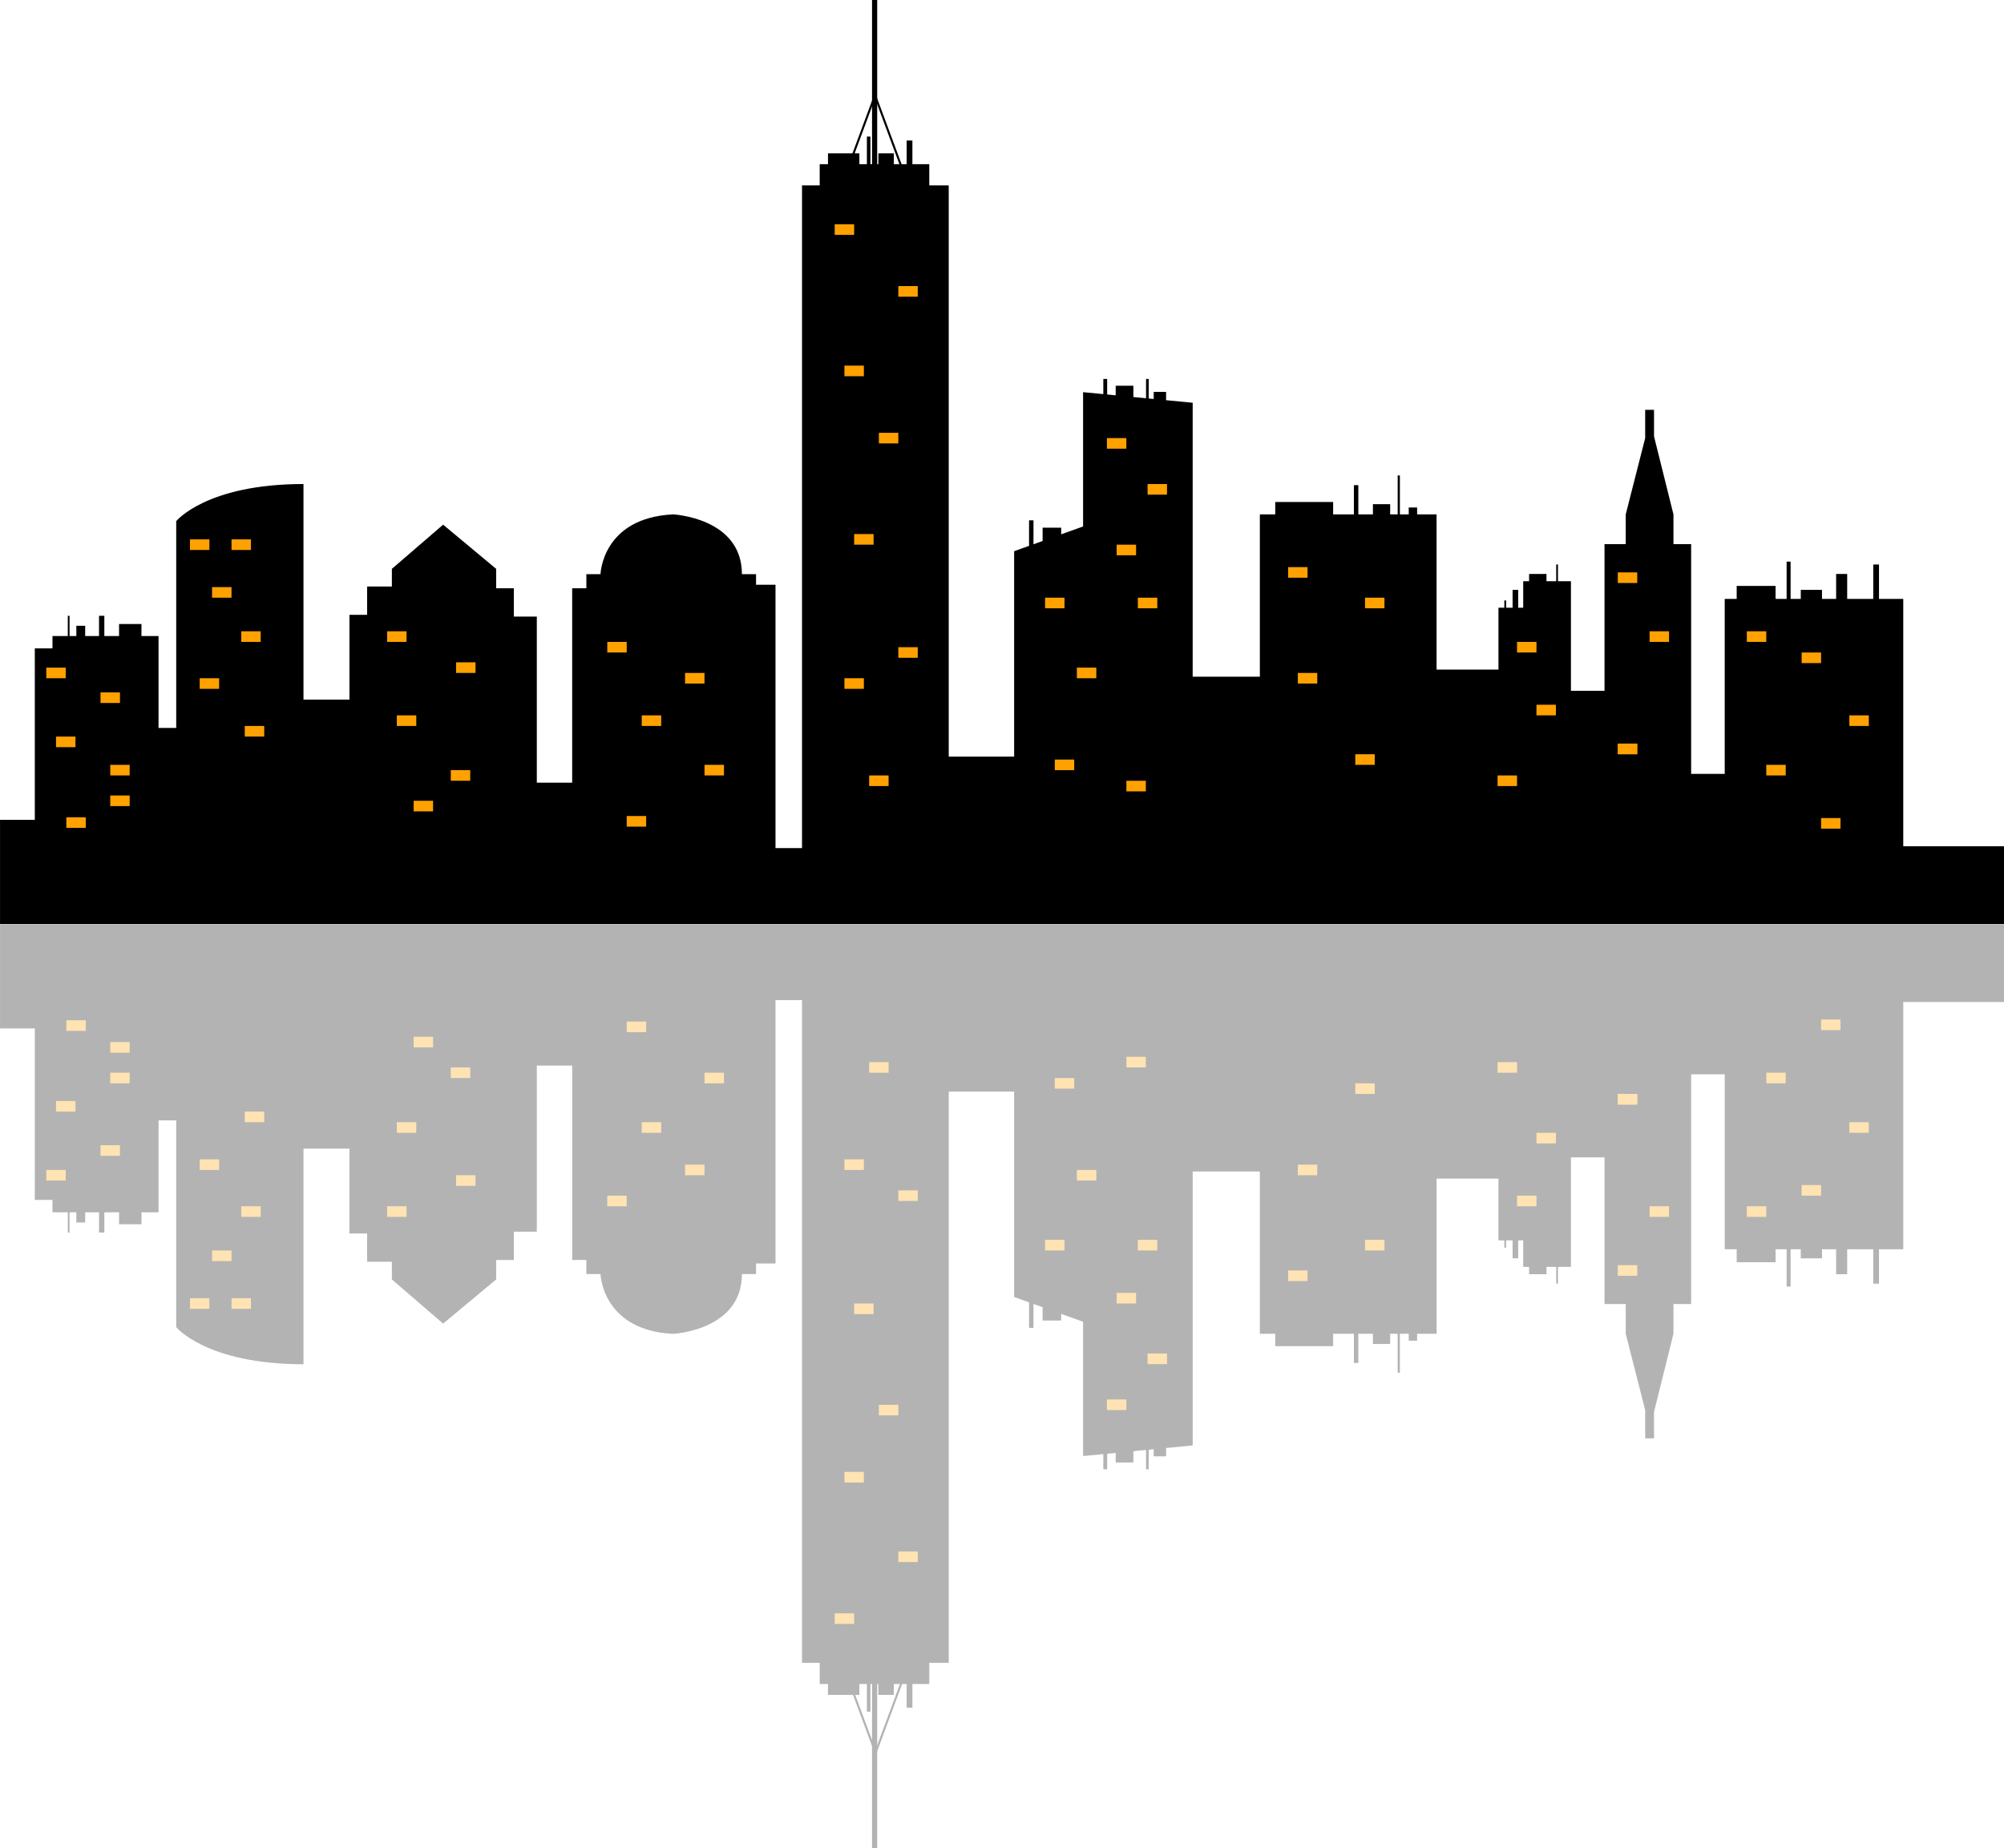 <?xml version="1.0" encoding="UTF-8" standalone="no"?><svg xmlns="http://www.w3.org/2000/svg" xmlns:xlink="http://www.w3.org/1999/xlink" enable-background="new 0 0 8000 7000" fill="#000000" height="6788" id="Livello_1" preserveAspectRatio="xMidYMid meet" version="1.1" viewBox="320.7 106.0 7358.4 6788.0" width="7358.4" x="0px" xml:space="preserve" y="0px" zoomAndPan="magnify">
<g>
	<g>
		<g>
			<g id="change1_3"><path d="m7309.2 3214.4v-908.7h-89.072v-126.33h-21.098v126.33h-95.753v-91.703h-40.573v91.703h-51.936v-33.275h-77.899v33.275h-37.327v-136.94h-14.605v136.94h-40.573v-47.676h-142.82v47.676h-43.909v642.58h-123.32v-843.8h-64.908v-109.21l-71.398-286.73v-97.361h-32.453v103.85l-71.398 280.24v109.21h-77.889v538.73h-123.32v-402.43h-47.602v-61.42h-6.493v61.42h-35.706v-26.796h-63.838v26.796h-21.612v97.361h-18.421v-65.729h-20.559v65.729h-23.805v-26.777h-6.492v26.777h-21.594v227.18h-227.18v-570.05h-71.478v-25.326h-30.835v25.326h-32.46v-142.99h-8.115v142.99h-27.589v-37.498h-63.295v37.498h-53.557v-107.28h-16.229v107.28h-76.277v-45.612h-212.6v45.612h-56.5v596.01h-246.65v-1006l-97.652-9.45v-30.461h-45.444v26.063l-18.394-1.78v-71.892h-9.738v70.949l-46.526-4.502v-41.561h-64.921v35.277l-31.377-3.036v-57.128h-14.066v55.766l-74.307-7.191v493.3l-80.421 28.869v-24.328h-68.166v48.798l-33.543 12.041v-87.889h-16.229v93.714l-54.78 19.665v754.39h-240.16v-2098h-71.398v-77.889h-62.019v-86.866h-21.099v86.866h-47.064v-39.801h-56.803v39.801h-29.213v-101.5h-12.983v101.47h-27.59v-39.801h-115.23v39.801h-30.427v77.889h-64.908v2434h-97.361v-967.12h-71.398v-38.944h-51.925c0-207.7-253.14-219.55-253.14-219.55-260.34 13.135-266.12 219.55-266.12 219.55h-51.926v51.927h-52.1v713.98h-129.82v-610.13h-84.38v-103.85h-64.908v-71.399l-194.72-162.27-188.23 162.27v64.907h-90.87v103.85h-64.908v311.56h-168.76v-791.87c-356.99 0-467.33 136.31-467.33 136.31v759.42h-64.907v-337.52h-62.7v-44.068h-82.232v44.068h-54.101v-74.364h-19.477v74.364h-50.854v-37.576h-32.461v37.576h-24.89v-74.364h-6.492v74.364h-56.237v45.436h-64.908v629.6h-127.71v382.7h7358.4v-285.59h-370z" fill="inherit"/></g>
			<g id="change2_55"><rect fill="#ffa100" height="38.952" width="71.412" x="490.67" y="2558.1"/></g>
			<g id="change2_56"><rect fill="#ffa100" height="38.953" width="71.413" x="689.76" y="2649"/></g>
			<g id="change2_57"><rect fill="#ffa100" height="38.953" width="71.412" x="1018.2" y="2087"/></g>
			<g id="change2_58"><rect fill="#ffa100" height="38.953" width="71.413" x="1170.8" y="2087"/></g>
			<g id="change2_59"><rect fill="#ffa100" height="38.952" width="71.412" x="1742.1" y="2424.6"/></g>
			<g id="change2_60"><rect fill="#ffa100" height="38.952" width="71.412" x="1995.3" y="2538.6"/></g>
			<g id="change2_61"><rect fill="#ffa100" height="38.952" width="71.413" x="2550.5" y="2463.6"/></g>
			<g id="change2_62"><rect fill="#ffa100" height="38.952" width="71.412" x="2836.1" y="2577.6"/></g>
			<g id="change2_63"><rect fill="#ffa100" height="38.952" width="71.413" x="3385.6" y="929.66"/></g>
			<g id="change2_64"><rect fill="#ffa100" height="38.952" width="71.414" x="4385.1" y="1715"/></g>
			<g id="change2_65"><rect fill="#ffa100" height="38.952" width="71.411" x="4534.4" y="1883.8"/></g>
			<g id="change2_66"><rect fill="#ffa100" height="38.952" width="71.412" x="4420.8" y="2106.5"/></g>
			<g id="change2_67"><rect fill="#ffa100" height="38.952" width="71.412" x="4498.7" y="2301.2"/></g>
			<g id="change2_68"><rect fill="#ffa100" height="38.952" width="71.412" x="4158" y="2301.2"/></g>
			<g id="change2_69"><rect fill="#ffa100" height="38.952" width="71.412" x="4274.8" y="2558.1"/></g>
			<g id="change2_70"><rect fill="#ffa100" height="38.952" width="71.412" x="4193.7" y="2895.7"/></g>
			<g id="change2_71"><rect fill="#ffa100" height="38.952" width="71.412" x="4456.6" y="2973.6"/></g>
			<g id="change2_72"><rect fill="#ffa100" height="38.952" width="71.412" x="5050.4" y="2188.9"/></g>
			<g id="change2_73"><rect fill="#ffa100" height="38.952" width="71.414" x="5332.8" y="2301.2"/></g>
			<g id="change2_74"><rect fill="#ffa100" height="38.952" width="71.412" x="5891" y="2463.6"/></g>
			<g id="change2_75"><rect fill="#ffa100" height="38.952" width="71.412" x="6261" y="2208.3"/></g>
			<g id="change2_76"><rect fill="#ffa100" height="38.952" width="71.413" x="6377.8" y="2424.6"/></g>
			<g id="change2_77"><rect fill="#ffa100" height="38.952" width="71.412" x="6734.8" y="2424.6"/></g>
			<g id="change2_78"><rect fill="#ffa100" height="38.952" width="71.412" x="6936" y="2502.5"/></g>
			<g id="change2_79"><rect fill="#ffa100" height="38.953" width="71.412" x="7111.3" y="2733.4"/></g>
			<g id="change2_80"><rect fill="#ffa100" height="38.953" width="71.412" x="6806.2" y="2915.1"/></g>
			<g id="change2_81"><rect fill="#ffa100" height="38.952" width="71.413" x="7007.4" y="3110.6"/></g>
			<g id="change2_82"><rect fill="#ffa100" height="38.952" width="71.412" x="6261" y="2837.2"/></g>
			<g id="change2_83"><rect fill="#ffa100" height="38.952" width="71.412" x="6261" y="2837.2"/></g>
			<g id="change2_84"><rect fill="#ffa100" height="38.952" width="71.412" x="5962.4" y="2694.4"/></g>
			<g id="change2_85"><rect fill="#ffa100" height="38.952" width="71.412" x="5819.6" y="2954.1"/></g>
			<g id="change2_86"><rect fill="#ffa100" height="38.952" width="71.413" x="5086.1" y="2577.6"/></g>
			<g id="change2_87"><rect fill="#ffa100" height="38.952" width="71.414" x="5297.1" y="2876.2"/></g>
			<g id="change2_88"><rect fill="#ffa100" height="38.952" width="71.412" x="3619.2" y="1156.8"/></g>
			<g id="change2_89"><rect fill="#ffa100" height="38.952" width="71.413" x="3421.3" y="1448.9"/></g>
			<g id="change2_90"><rect fill="#ffa100" height="38.953" width="71.413" x="3547.8" y="1695.6"/></g>
			<g id="change2_91"><rect fill="#ffa100" height="38.952" width="71.411" x="3457" y="2067.5"/></g>
			<g id="change2_92"><rect fill="#ffa100" height="38.952" width="71.412" x="3619.2" y="2483"/></g>
			<g id="change2_93"><rect fill="#ffa100" height="38.952" width="71.413" x="3421.3" y="2597"/></g>
			<g id="change2_94"><rect fill="#ffa100" height="38.952" width="71.413" x="3512.1" y="2954.1"/></g>
			<g id="change2_95"><rect fill="#ffa100" height="38.953" width="71.412" x="2677.1" y="2733.4"/></g>
			<g id="change2_96"><rect fill="#ffa100" height="38.953" width="71.413" x="2907.6" y="2915.1"/></g>
			<g id="change2_97"><rect fill="#ffa100" height="38.952" width="71.412" x="2621.9" y="3103.1"/></g>
			<g id="change2_98"><rect fill="#ffa100" height="38.953" width="71.412" x="1777.8" y="2733.4"/></g>
			<g id="change2_99"><rect fill="#ffa100" height="38.953" width="71.413" x="1975.9" y="2934.6"/></g>
			<g id="change2_100"><rect fill="#ffa100" height="38.952" width="71.413" x="1839.5" y="3047.1"/></g>
			<g id="change2_101"><rect fill="#ffa100" height="38.952" width="71.412" x="1099.4" y="2262.3"/></g>
			<g id="change2_102"><rect fill="#ffa100" height="38.952" width="71.412" x="1206.5" y="2424.6"/></g>
			<g id="change2_103"><rect fill="#ffa100" height="38.952" width="71.413" x="1053.9" y="2597"/></g>
			<g id="change2_104"><rect fill="#ffa100" height="38.952" width="71.413" x="1219.5" y="2772.3"/></g>
			<g id="change2_105"><rect fill="#ffa100" height="38.952" width="71.412" x="526.38" y="2811.3"/></g>
			<g id="change2_106"><rect fill="#ffa100" height="38.953" width="71.412" x="725.47" y="2915.1"/></g>
			<g id="change2_107"><rect fill="#ffa100" height="38.952" width="71.412" x="725.47" y="3027.7"/></g>
			<g id="change2_108"><rect fill="#ffa100" height="38.953" width="71.413" x="564.25" y="3107.7"/></g>
		</g>
		<g id="change1_6"><rect fill="inherit" height="674.39" width="18.93" x="3522.7" y="105.98"/></g>
		<g id="change1_5">
				<rect fill="inherit" height="7.572" transform="matrix(.348 -.938 .938 .348 1698.4 3656.2)" width="314.24" x="3319.6" y="603.72"/>
				<rect fill="inherit" height="314.24" transform="matrix(.938 -.348 .348 .938 12.577 1285.1)" width="7.572" x="3583.8" y="450.39"/>
		</g>
	</g>
	<g opacity="0.3">
		<g>
			<g id="change1_1"><path d="m7309.2 3785.6v908.7h-89.072v126.33h-21.098v-126.33h-95.753v91.7h-40.573v-91.703h-51.936v33.275h-77.899v-33.275h-37.327v136.94h-14.605v-136.94h-40.573v47.676h-142.82v-47.676h-43.909v-642.58h-123.32v843.8h-64.908v109.21l-71.398 286.73v97.359h-32.453v-103.85l-71.398-280.24v-109.3h-77.889v-538.73h-123.32v402.43h-47.602v61.42h-6.493v-61.42h-35.706v26.8h-63.838v-26.795h-21.612v-97.361h-18.421v65.729h-20.559v-65.729h-23.805v26.777h-6.492v-26.777h-21.594v-227.18h-227.18v570.05h-71.478v25.324h-30.835v-25.324h-32.46v142.99h-8.115v-142.99h-27.589v37.496h-63.295v-37.496h-53.557v107.28h-16.229v-107.28h-76.277v45.611h-212.6v-45.611h-56.5v-596.01h-246.65v1006.2l-97.652 9.449v30.463h-45.444v-26.063l-18.394 1.779v71.893h-9.738v-70.951l-46.526 4.504v41.561h-64.921v-35.277l-31.377 3.035v57.129h-14.066v-55.768l-74.307 7.191v-493.3l-80.421-28.869v24.328h-68.166v-48.799l-33.543-12.039v87.887h-16.229v-93.715l-54.78-19.662v-754.39h-240.16v2098h-71.398v77.891h-62.019v86.865h-21.099v-86.865h-47.064v39.799h-56.803v-39.799h-29.213v101.47h-12.983v-101.47h-27.59v39.799h-115.23v-39.799h-30.427v-77.891h-64.908v-2433.9h-97.361v967.12h-71.398v38.945h-51.925c0 207.7-253.14 219.55-253.14 219.55-260.34-13.137-266.12-219.55-266.12-219.55h-51.926v-51.926h-52.1v-713.8h-129.82v610.13h-84.38v103.85h-64.908v71.396l-194.72 162.27-188.23-162.27v-64.906h-90.87v-103.85h-64.908v-311.56h-168.76v791.87c-356.99 0-467.33-136.3-467.33-136.3v-759.42h-64.907v337.52h-62.7v44.068h-82.232v-44.068h-54.101v74.363h-19.477v-74.363h-50.854v37.576h-32.461v-37.576h-24.89v74.363h-6.492v-74.363h-56.237v-45.436h-64.908v-629.6h-127.71v-382.9h7358.4v285.59h-370z" fill="inherit"/></g>
			<g id="change2_1"><rect fill="#ffa100" height="38.951" width="71.412" x="490.67" y="4403"/></g>
			<g id="change2_2"><rect fill="#ffa100" height="38.953" width="71.413" x="689.76" y="4312.1"/></g>
			<g id="change2_3"><rect fill="#ffa100" height="38.953" width="71.412" x="1018.2" y="4874.1"/></g>
			<g id="change2_4"><rect fill="#ffa100" height="38.953" width="71.413" x="1170.8" y="4874.1"/></g>
			<g id="change2_5"><rect fill="#ffa100" height="38.951" width="71.412" x="1742.1" y="4536.4"/></g>
			<g id="change2_6"><rect fill="#ffa100" height="38.951" width="71.412" x="1995.3" y="4422.4"/></g>
			<g id="change2_7"><rect fill="#ffa100" height="38.953" width="71.413" x="2550.5" y="4497.5"/></g>
			<g id="change2_8"><rect fill="#ffa100" height="38.953" width="71.412" x="2836.1" y="4383.5"/></g>
			<g id="change2_9"><rect fill="#ffa100" height="38.953" width="71.413" x="3385.6" y="6031.4"/></g>
			<g id="change2_10"><rect fill="#ffa100" height="38.953" width="71.414" x="4385.1" y="5246"/></g>
			<g id="change2_11"><rect fill="#ffa100" height="38.951" width="71.411" x="4534.4" y="5077.2"/></g>
			<g id="change2_12"><rect fill="#ffa100" height="38.953" width="71.412" x="4420.8" y="4854.6"/></g>
			<g id="change2_13"><rect fill="#ffa100" height="38.951" width="71.412" x="4498.7" y="4659.8"/></g>
			<g id="change2_14"><rect fill="#ffa100" height="38.951" width="71.412" x="4158" y="4659.8"/></g>
			<g id="change2_15"><rect fill="#ffa100" height="38.951" width="71.412" x="4274.8" y="4403"/></g>
			<g id="change2_16"><rect fill="#ffa100" height="38.951" width="71.412" x="4193.7" y="4065.4"/></g>
			<g id="change2_17"><rect fill="#ffa100" height="38.951" width="71.412" x="4456.6" y="3987.5"/></g>
			<g id="change2_18"><rect fill="#ffa100" height="38.951" width="71.412" x="5050.4" y="4772.2"/></g>
			<g id="change2_19"><rect fill="#ffa100" height="38.951" width="71.414" x="5332.8" y="4659.8"/></g>
			<g id="change2_20"><rect fill="#ffa100" height="38.953" width="71.412" x="5891" y="4497.5"/></g>
			<g id="change2_21"><rect fill="#ffa100" height="38.951" width="71.412" x="6261" y="4752.7"/></g>
			<g id="change2_22"><rect fill="#ffa100" height="38.951" width="71.413" x="6377.8" y="4536.4"/></g>
			<g id="change2_23"><rect fill="#ffa100" height="38.951" width="71.412" x="6734.8" y="4536.4"/></g>
			<g id="change2_24"><rect fill="#ffa100" height="38.951" width="71.412" x="6936" y="4458.5"/></g>
			<g id="change2_25"><rect fill="#ffa100" height="38.953" width="71.412" x="7111.3" y="4227.7"/></g>
			<g id="change2_26"><rect fill="#ffa100" height="38.953" width="71.412" x="6806.2" y="4045.9"/></g>
			<g id="change2_27"><rect fill="#ffa100" height="38.951" width="71.413" x="7007.4" y="3850.5"/></g>
			<g id="change2_28"><rect fill="#ffa100" height="38.953" width="71.412" x="6261" y="4123.8"/></g>
			<g id="change2_29"><rect fill="#ffa100" height="38.953" width="71.412" x="6261" y="4123.8"/></g>
			<g id="change2_30"><rect fill="#ffa100" height="38.951" width="71.412" x="5962.4" y="4266.6"/></g>
			<g id="change2_31"><rect fill="#ffa100" height="38.951" width="71.412" x="5819.6" y="4007"/></g>
			<g id="change2_32"><rect fill="#ffa100" height="38.953" width="71.413" x="5086.1" y="4383.5"/></g>
			<g id="change2_33"><rect fill="#ffa100" height="38.951" width="71.414" x="5297.1" y="4084.9"/></g>
			<g id="change2_34"><rect fill="#ffa100" height="38.953" width="71.412" x="3619.2" y="5804.2"/></g>
			<g id="change2_35"><rect fill="#ffa100" height="38.951" width="71.413" x="3421.3" y="5512.1"/></g>
			<g id="change2_36"><rect fill="#ffa100" height="38.953" width="71.413" x="3547.8" y="5265.5"/></g>
			<g id="change2_37"><rect fill="#ffa100" height="38.951" width="71.411" x="3457" y="4893.5"/></g>
			<g id="change2_38"><rect fill="#ffa100" height="38.951" width="71.412" x="3619.2" y="4478"/></g>
			<g id="change2_39"><rect fill="#ffa100" height="38.953" width="71.413" x="3421.3" y="4364"/></g>
			<g id="change2_40"><rect fill="#ffa100" height="38.951" width="71.413" x="3512.1" y="4007"/></g>
			<g id="change2_41"><rect fill="#ffa100" height="38.953" width="71.412" x="2677.1" y="4227.7"/></g>
			<g id="change2_42"><rect fill="#ffa100" height="38.953" width="71.413" x="2907.6" y="4045.9"/></g>
			<g id="change2_43"><rect fill="#ffa100" height="38.951" width="71.412" x="2621.9" y="3858"/></g>
			<g id="change2_44"><rect fill="#ffa100" height="38.953" width="71.412" x="1777.8" y="4227.7"/></g>
			<g id="change2_45"><rect fill="#ffa100" height="38.953" width="71.413" x="1975.9" y="4026.4"/></g>
			<g id="change2_46"><rect fill="#ffa100" height="38.951" width="71.413" x="1839.5" y="3913.9"/></g>
			<g id="change2_47"><rect fill="#ffa100" height="38.953" width="71.412" x="1099.4" y="4698.8"/></g>
			<g id="change2_48"><rect fill="#ffa100" height="38.951" width="71.412" x="1206.5" y="4536.4"/></g>
			<g id="change2_49"><rect fill="#ffa100" height="38.953" width="71.413" x="1053.9" y="4364"/></g>
			<g id="change2_50"><rect fill="#ffa100" height="38.953" width="71.413" x="1219.5" y="4188.7"/></g>
			<g id="change2_51"><rect fill="#ffa100" height="38.951" width="71.412" x="526.38" y="4149.8"/></g>
			<g id="change2_52"><rect fill="#ffa100" height="38.953" width="71.412" x="725.47" y="4045.9"/></g>
			<g id="change2_53"><rect fill="#ffa100" height="38.953" width="71.412" x="725.47" y="3933.4"/></g>
			<g id="change2_54"><rect fill="#ffa100" height="38.953" width="71.413" x="564.25" y="3853.3"/></g>
		</g>
		<g id="change1_4"><rect fill="inherit" height="674.39" width="18.93" x="3522.7" y="6219.6"/></g>
		<g id="change1_2">
				<rect fill="inherit" height="314.24" transform="matrix(.938 -.348 .348 .938 -2005.5 1607.4)" width="7.571" x="3472.9" y="6235.4"/>
				<rect fill="inherit" height="7.572" transform="matrix(.348 -.938 .938 .348 -3653.4 7534)" width="314.23" x="3430.5" y="6388.7"/>
		</g>
	</g>
</g>
</svg>